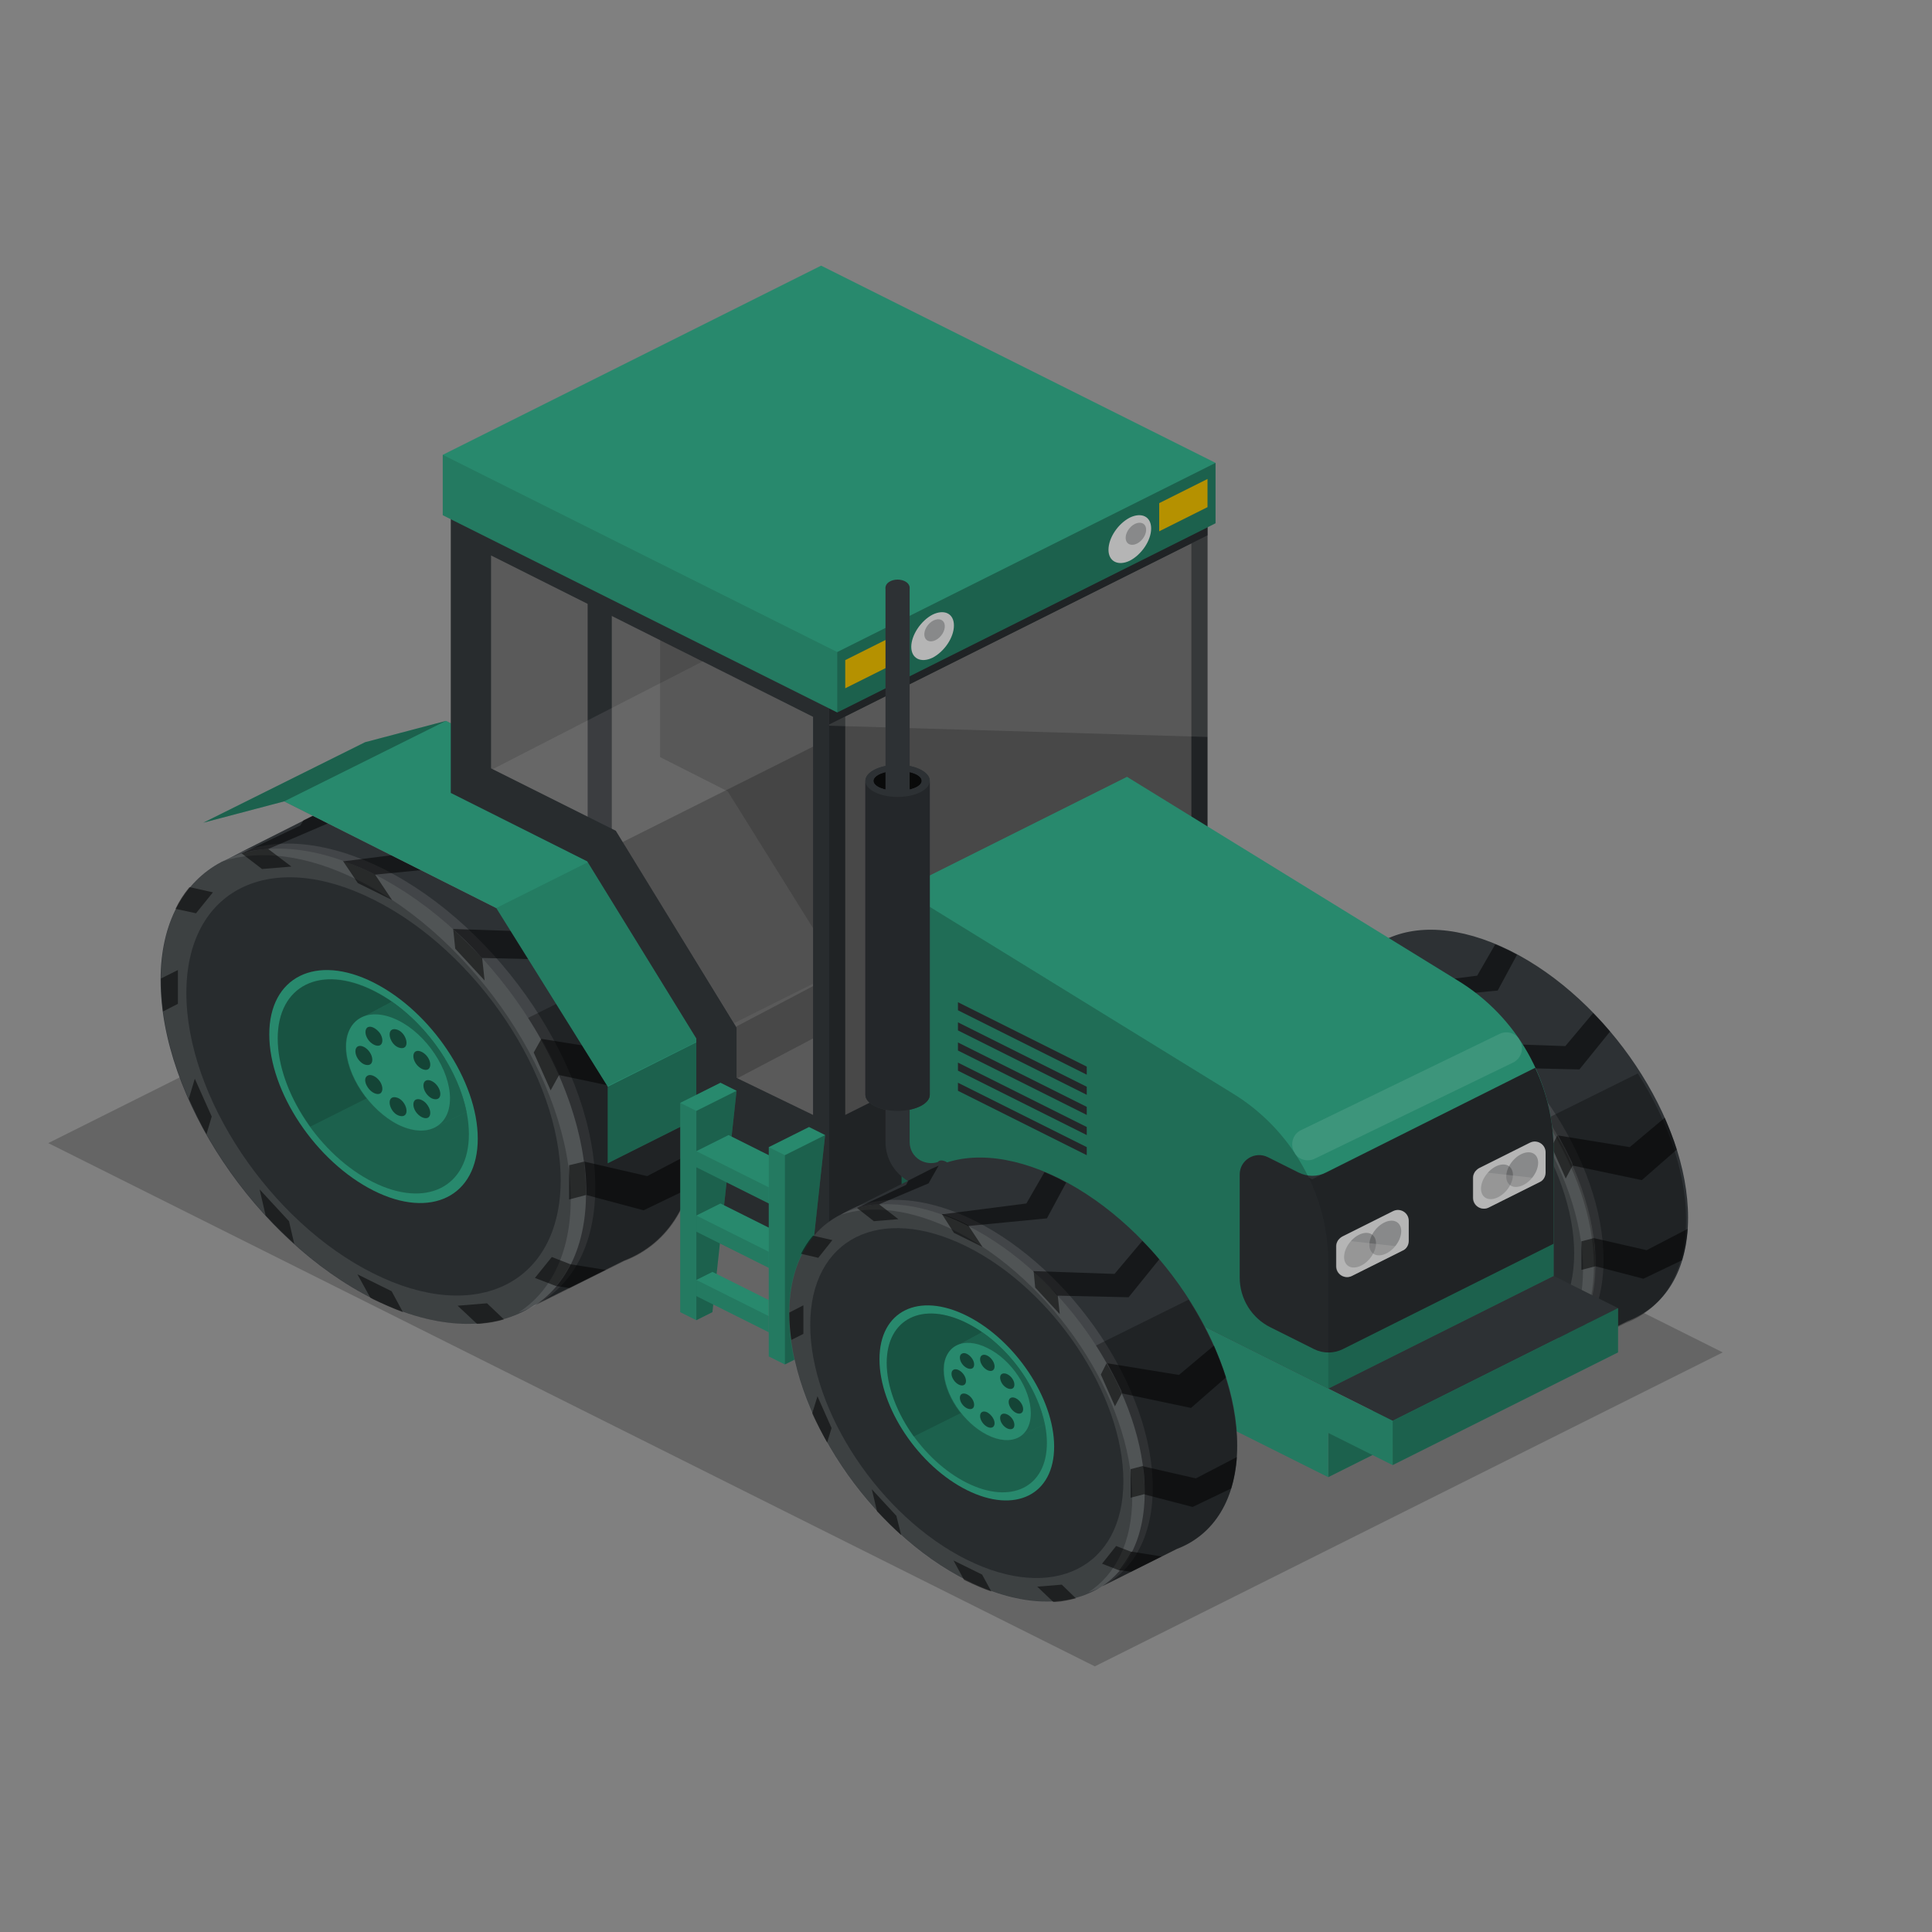 <?xml version="1.0" encoding="UTF-8"?><svg xmlns="http://www.w3.org/2000/svg" xmlns:xlink="http://www.w3.org/1999/xlink" version="1.1" baseProfile="basic" id="Layer_1" x="0px" y="0px" viewBox="0 0 480 480" xml:space="preserve"><rect x="0" y="0" width="480" height="480" fill="#808080" stroke="none"/><path opacity="0.3" fill="#262626" d="M272 414l156-78-260-130-156 78z"/><path fill="#2D3134" d="M120.2 203.3c-14.9-7.4-28.3-8-37.9-2.9l-27.4 13.8c-9.2 4.9-15 15-15 29.3 0 29.2 23.7 64.6 52.8 79.2 16 8 30.4 8 40 1.6l22.3-11.1c11-4.2 18-14.9 18-30.7.1-29.1-23.6-64.6-52.8-79.2z"/><path opacity="0.11" d="M145.6 296.3c0 29.2-23.7 41-52.8 26.4S40 272.6 40 243.5s23.7-41 52.8-26.4c29.1 14.6 52.8 50.1 52.8 79.2z"/><path opacity="0.1" fill="#FFF" d="M95.1 215.8c-15.9-7.9-30.1-8-39.8-1.8 9.1-3 20.9-1.7 33.7 4.7 29.2 14.6 52.8 50.1 52.8 79.2 0 13.3-4.9 23-13 28.2 11.7-3.9 19.1-14.8 19.1-31.1.1-29.2-23.6-64.6-52.8-79.2z"/><path fill="#28896D" d="M118.7 282.9c0 14.3-11.6 20.1-25.9 12.9S66.9 271.3 66.9 257c0-14.3 11.6-20.1 25.9-12.9s25.9 24.5 25.9 38.8z"/><path fill="#28896D" d="M116.5 281.8c0 13.1-10.6 18.5-23.8 11.9S69 271.2 69 258c0-13.1 10.6-18.5 23.8-11.9s23.7 22.6 23.7 35.7z"/><path fill="#28896D" d="M116.5 281.8c0 13.1-10.6 18.5-23.8 11.9S69 271.2 69 258c0-13.1 10.6-18.5 23.8-11.9s23.7 22.6 23.7 35.7z"/><path opacity="0.29" d="M116.5 281.8c0 13.1-10.6 18.5-23.8 11.9S69 271.2 69 258c0-13.1 10.6-18.5 23.8-11.9s23.7 22.6 23.7 35.7z"/><path opacity="0.15" d="M92.8 246.2C79.6 239.6 69 244.9 69 258c0 7.1 3.1 15 8.1 21.9l33.5-16.8c-4.4-7.1-10.7-13.4-17.8-16.9z"/><path fill="#28896D" d="M97.3 248.9l-6.2 3.3c-2.9 1.3-5.2 3.5-5.2 7.8 0 7.1 5.8 15.8 12.9 19.4 3.3 1.7 6.3 1.9 8.6 1l8.5-4.1c-2-10.2-9.3-21-18.6-27.4z"/><path opacity="0.29" d="M97.3 248.9l-6.2 3.3c-2.9 1.3-5.2 3.5-5.2 7.8 0 7.1 5.8 15.8 12.9 19.4 3.3 1.7 6.3 1.9 8.6 1l8.5-4.1c-2-10.2-9.3-21-18.6-27.4z"/><path opacity="0.29" d="M131.2 252.9c8.9 13.9 14.4 29.4 14.4 43.5 0 13.2-4.8 22.8-12.8 28l22.3-11.1c11-4.2 18-14.9 18-30.7 0-14-5.5-29.5-14.4-43.4l-27.5 13.7z"/><path fill="#28896D" d="M111.8 272.9c0 7.1-5.8 10-12.9 6.5C91.8 275.8 86 267.1 86 260s5.8-10 12.9-6.5 12.9 12.3 12.9 19.4z"/><g opacity="0.5"><path d="M101 259.1c0 1.2-.9 1.6-2.1 1.1s-2.1-2-2.1-3.2c0-1.2.9-1.6 2.1-1.1s2.1 2 2.1 3.2z"/><path d="M101 276c0 1.2-.9 1.6-2.1 1.1s-2.1-2-2.1-3.2c0-1.2.9-1.6 2.1-1.1s2.1 2 2.1 3.2z"/><path d="M94.4 256.7c.8 1.2.8 2.6 0 3-.8.4-2.2-.3-3-1.5s-.8-2.6 0-3 2.1.3 3 1.5z"/><path d="M106.3 274.7c.8 1.2.8 2.6 0 3-.8.4-2.2-.3-3-1.5-.8-1.2-.8-2.6 0-3 .8-.4 2.2.2 3 1.5z"/><path d="M90.4 260.1c1.2.6 2.1 2 2.1 3.2s-.9 1.6-2.1 1.1c-1.2-.6-2.1-2-2.1-3.2s.9-1.7 2.1-1.1z"/><path d="M107.3 268.6c1.2.6 2.1 2 2.1 3.2s-.9 1.6-2.1 1.1c-1.2-.6-2.1-2-2.1-3.2s.9-1.7 2.1-1.1z"/><path d="M91.4 267.2c.8-.4 2.2.3 3 1.5.8 1.2.8 2.6 0 3-.8.4-2.2-.3-3-1.5-.9-1.3-.9-2.6 0-3z"/><path d="M103.3 261.2c.8-.4 2.2.3 3 1.5.8 1.2.8 2.6 0 3-.8.4-2.2-.3-3-1.5s-.8-2.6 0-3z"/></g><path opacity="0.1" fill="#FFF" d="M92.8 217.1C63.6 202.5 40 214.3 40 243.5s23.7 64.6 52.8 79.2 52.8 2.8 52.8-26.4-23.7-64.6-52.8-79.2zm0 99.3c-25.7-12.8-46.5-44-46.5-69.7 0-25.7 20.8-36.1 46.5-23.2 25.7 12.8 46.5 44 46.5 69.7 0 25.6-20.9 36-46.5 23.2z"/><g opacity="0.5"><path d="M88.9 219.4l8.5 4.2-4.2-6.3c-.1-.1-.2-.1-.4-.2-2.6-1.3-5.1-2.3-7.6-3.2l3.7 5.5z"/><path d="M97.3 320.8l-8.5-4.2 3.2 5.8c.2.1.5.3.7.4 2.5 1.2 5 2.3 7.4 3.2l-2.8-5.2z"/><path d="M65.1 215.9l7.3-.6-5.8-4.4h-.3c-2.2.2-4.3.6-6.3 1.1l5.1 3.9z"/><path d="M121 323.8l-7.3.6 4.8 4.5h.6c2.2-.2 4.2-.5 6.1-1.1l-4.2-4z"/><path d="M48.7 226.9l4.2-5.2-5.8-1.3-.2.2c-1.3 1.6-2.4 3.3-3.3 5.2l5.1 1.1z"/><path d="M137.1 312.3l-4.2 5.2 5.2 2 .4-.4c1.2-1.5 2.3-3.2 3.2-5l-4.6-1.8z"/><path d="M44.2 249.4V241l-4.2 2.1v.4c0 2.6.2 5.2.5 7.8l3.7-1.9z"/><path d="M141.4 289.5v8.5l4.2-1.1v-.7c0-2.5-.2-5-.5-7.6l-3.7.9z"/><path d="M52.6 277.4l-4.2-9.4-1.5 5c.1.1.1.3.2.4 1.3 2.9 2.7 5.7 4.2 8.4l1.3-4.4z"/><path d="M132.6 261.5l4.2 9.4 2.1-3.8c-.1-.3-.2-.5-.3-.8-1.2-2.8-2.6-5.5-4.1-8.2l-1.9 3.4z"/><path d="M71.8 303.4l-7.3-7.9L66 302l.3.3c2.2 2.4 4.5 4.6 6.8 6.7l-1.3-5.6z"/><path d="M113.1 235.7l7.3 7.9-.6-5.5c-.2-.2-.4-.5-.6-.7-2.2-2.3-4.4-4.5-6.6-6.5l.5 4.8z"/></g><g opacity="0.5"><path d="M84.4 199.4c-.7.3-1.4.6-2.1 1l-6.9 3.4-.8 1.3-14.5 6.9c2-.6 4-.9 6.3-1.1h.3l14.7-6.3 3-5.2z"/><path d="M149.9 227.3c-1.6-1.9-3.3-3.7-5-5.5l-8.3 9.8-24.1-.8c2.3 2 4.5 4.2 6.6 6.5.2.2.4.5.6.7l21.2.5 9-11.2z"/><path d="M92.8 217.1c.1.1.2.1.4.2l23.4-2.3 5.7-10.6c-.7-.4-1.3-.7-2-1-1.5-.7-3-1.4-4.4-2l-5.4 9.4-25.2 3.2c2.4.8 4.9 1.8 7.5 3.1z"/><path d="M159.9 300.7l11.4-5.5c.9-2.8 1.4-6 1.7-9.4l-12.2 6.4-15.6-3.6c.3 2.6.5 5.1.5 7.6v.7l14.2 3.8z"/><path d="M141.7 314.1c-.9 1.8-2 3.5-3.2 5l-.4.4 3.4.5 9-4.5-8.8-1.4z"/><path d="M138.9 267.1l20.4 4.3 10.4-9.1c-1-3.2-2.2-6.3-3.6-9.5l-10.4 8.7-21.2-3.4c1.5 2.7 2.9 5.4 4.1 8.2.1.2.2.5.3.8z"/></g><path fill="#656565" d="M110.8 179.1l52.7 26.4-40.2 20.1-52.7-26.5z"/><path fill="#28896D" d="M191 249.9l-27.5-44.4-52.7-26.4-20.1 5.3-40.2 20 20.1-5.3 52.7 26.5L151 270v19l40.1-20.1v-19z"/><path opacity="0.29" d="M110.8 179.1l-20.1 5.3-40.2 20 20.1-5.3z"/><path fill="#28896D" d="M300 275v-40l-94 47v40z"/><path opacity="0.1" d="M191 249.9l-27.5-44.4-40.2 20.1 27.5 44.3z"/><path opacity="0.29" d="M191.1 249.9v19L151 289v-19z"/><path fill="#2D3134" d="M206 75l-94 47v75l33.9 17 27.1 44v48l33 16 94-43V122z"/><path fill="#656565" d="M183 267.8v-12.5l-30-48.9-31-15.5V138l80 40.1V277z"/><path fill="#2D3134" d="M152 208l-6-3v-57l6 3z"/><path opacity="0.1" d="M202 185.5l-47.3 23.7 27.7 45 19.6-9.8z"/><path opacity="0.1" fill="#FFF" d="M174.6 164.3l-52.2 26.8 30.6 15.3 1.7 2.8 47.3-23.7v-7.4z"/><path opacity="0.11" d="M112 122v75l33.9 17 27.1 44v48l33 16V169z"/><path fill="#656565" d="M296 234v-99l-86 43v99z"/><path opacity="0.15" fill="#FFF" d="M206 180.3l94 2.8V129l-94 47z"/><path fill="#2D3134" d="M300 133v-11l-94 47v11z"/><g><path fill="#28896D" d="M179 269l-10 5v52l4 2 4-2 6-55z"/><path opacity="0.11" d="M169 274l4 2v52l-4-2z"/><path opacity="0.29" d="M183 271l-10 5v52l4-2z"/><path fill="#28896D" d="M181 282l-8 4v4l18 9 4-10z"/><path opacity="0.11" d="M173 286v4l18 9v-4z"/><g><path fill="#28896D" d="M179 299l-6 3v4l18 9 2-9z"/><path opacity="0.11" d="M173 302v4l18 9v-4z"/></g><g><path fill="#28896D" d="M177 316l-4 2v4l18 9v-8z"/><path opacity="0.11" d="M173 318v4l18 9v-4z"/></g><g><path fill="#28896D" d="M201 280l-10 5v52l4 2 4-2 6-55z"/><path opacity="0.11" d="M191 285l4 2v52l-4-2z"/><path opacity="0.29" d="M205 282l-10 5v52l4-2z"/></g></g><g><path fill="#2D3134" d="M375.2 236.2c-12.5-6.2-23.7-6.7-31.7-2.4l-22.9 11.5c-7.7 4.1-12.5 12.6-12.5 24.5 0 24.4 19.8 54.1 44.2 66.3 13.4 6.7 25.4 6.7 33.5 1.4l18.6-9.3c9.2-3.5 15-12.4 15-25.7 0-24.4-19.8-54.1-44.2-66.3z"/><path opacity="0.11" d="M396.4 314.1c0 24.4-19.8 34.3-44.2 22.1S308 294.3 308 269.9s19.8-34.3 44.2-22.1 44.2 41.8 44.2 66.3z"/><path opacity="0.1" fill="#FFF" d="M354.2 246.7c-13.3-6.6-25.2-6.7-33.3-1.5 7.7-2.5 17.5-1.4 28.2 3.9 24.4 12.2 44.2 41.9 44.2 66.3 0 11.1-4.1 19.2-10.9 23.6 9.8-3.2 16-12.3 16-26 0-24.5-19.8-54.1-44.2-66.3z"/><path fill="#28896D" d="M373.9 302.8c0 12-9.7 16.8-21.7 10.8s-21.7-20.5-21.7-32.5 9.7-16.8 21.7-10.8 21.7 20.5 21.7 32.5z"/><path fill="#28896D" d="M372.1 301.9c0 11-8.9 15.4-19.9 9.9-11-5.5-19.9-18.8-19.9-29.8s8.9-15.4 19.9-9.9 19.9 18.8 19.9 29.8z"/><path fill="#28896D" d="M372.1 301.9c0 11-8.9 15.4-19.9 9.9-11-5.5-19.9-18.8-19.9-29.8s8.9-15.4 19.9-9.9 19.9 18.8 19.9 29.8z"/><path opacity="0.29" d="M372.1 301.9c0 11-8.9 15.4-19.9 9.9-11-5.5-19.9-18.8-19.9-29.8s8.9-15.4 19.9-9.9 19.9 18.8 19.9 29.8z"/><path opacity="0.15" d="M352.2 272.1c-11-5.5-19.9-1-19.9 9.9 0 5.9 2.6 12.6 6.7 18.3l28.1-14c-3.6-6-9-11.3-14.9-14.2z"/><path fill="#28896D" d="M356 274.4l-5.2 2.8c-2.4 1.1-4.4 2.9-4.4 6.5 0 6 4.8 13.3 10.8 16.2 2.8 1.4 5.3 1.6 7.2.8l7.1-3.4c-1.6-8.5-7.7-17.6-15.5-22.9z"/><path opacity="0.29" d="M356 274.4l-5.2 2.8c-2.4 1.1-4.4 2.9-4.4 6.5 0 6 4.8 13.3 10.8 16.2 2.8 1.4 5.3 1.6 7.2.8l7.1-3.4c-1.6-8.5-7.7-17.6-15.5-22.9z"/><path opacity="0.29" d="M383.9 278.1c7.5 11.7 12.1 24.6 12.1 36.4 0 11-4 19.1-10.7 23.5l18.6-9.3c9.2-3.5 15-12.4 15-25.7 0-11.7-4.6-24.7-12-36.3l-23 11.4z"/><path fill="#28896D" d="M368.1 294.5c0 6-4.8 8.4-10.8 5.4s-10.8-10.3-10.8-16.2c0-6 4.8-8.4 10.8-5.4s10.8 10.2 10.8 16.2z"/><g opacity="0.5"><path d="M359.1 282.9c0 1-.8 1.4-1.8.9s-1.8-1.7-1.8-2.7c0-1 .8-1.4 1.8-.9s1.8 1.7 1.8 2.7z"/><path d="M359.1 297c0 1-.8 1.4-1.8.9s-1.8-1.7-1.8-2.7.8-1.4 1.8-.9c1 .5 1.8 1.7 1.8 2.7z"/><path d="M353.5 280.9c.7 1 .7 2.2 0 2.5-.7.3-1.8-.2-2.5-1.2s-.7-2.2 0-2.5c.7-.4 1.8.2 2.5 1.2z"/><path d="M363.5 295.9c.7 1 .7 2.2 0 2.5-.7.3-1.8-.2-2.5-1.2s-.7-2.2 0-2.5c.7-.4 1.8.2 2.5 1.2z"/><path d="M350.2 283.7c1 .5 1.8 1.7 1.8 2.7 0 1-.8 1.4-1.8.9s-1.8-1.7-1.8-2.7.8-1.3 1.8-.9z"/><path d="M364.4 290.8c1 .5 1.8 1.7 1.8 2.7 0 1-.8 1.4-1.8.9-1-.5-1.8-1.7-1.8-2.7 0-1 .8-1.4 1.8-.9z"/><path d="M351 289.7c.7-.3 1.8.2 2.5 1.2s.7 2.2 0 2.5c-.7.3-1.8-.2-2.5-1.2-.7-1.1-.7-2.2 0-2.5z"/><path d="M361 284.7c.7-.3 1.8.2 2.5 1.2s.7 2.2 0 2.5c-.7.3-1.8-.2-2.5-1.2-.7-1.1-.7-2.2 0-2.5z"/></g><path opacity="0.1" fill="#FFF" d="M352.2 247.8c-24.4-12.2-44.2-2.3-44.2 22.1 0 24.4 19.8 54.1 44.2 66.3 24.4 12.2 44.2 2.3 44.2-22.1s-19.8-54.1-44.2-66.3zm0 83.1c-21.5-10.7-38.9-36.9-38.9-58.3 0-21.5 17.4-30.2 38.9-19.5s38.9 36.9 38.9 58.3-17.4 30.2-38.9 19.5z"/><g opacity="0.5"><path d="M349 249.7l7.1 3.5-3.5-5.3c-.1-.1-.2-.1-.3-.2-2.1-1.1-4.3-2-6.3-2.7l3 4.7z"/><path d="M356 334.5l-7-3.5 2.6 4.8.6.3c2.1 1 4.1 1.9 6.2 2.6l-2.4-4.2z"/><path d="M329.1 246.7l6.1-.5-4.8-3.7h-.3c-1.9.1-3.6.5-5.2.9l4.2 3.3z"/><path d="M375.8 337l-6.1.5 4 3.8h.5c1.8-.1 3.5-.5 5.1-.9l-3.5-3.4z"/><path d="M315.3 255.9l3.5-4.4-4.8-1.1-.2.2c-1.1 1.3-2 2.8-2.8 4.3l4.3 1z"/><path d="M389.3 327.4l-3.5 4.4 4.4 1.7c.1-.1.2-.2.3-.4 1-1.3 1.9-2.7 2.7-4.2l-3.9-1.5z"/><path d="M311.6 274.8v-7.1l-3.5 1.8v.3c0 2.1.2 4.3.5 6.5l3-1.5z"/><path d="M392.9 308.4v7.1l3.5-.9v-.6c0-2.1-.2-4.2-.4-6.4l-3.1.8z"/><path d="M318.6 298.2l-3.5-7.9-1.3 4.2c0 .1.1.2.1.3 1.1 2.4 2.3 4.7 3.6 7l1.1-3.6z"/><path d="M385.5 284.9l3.5 7.9 1.7-3.2c-.1-.2-.2-.4-.3-.7-1-2.3-2.2-4.6-3.5-6.8l-1.4 2.8z"/><path d="M334.7 320l-6.1-6.6 1.3 5.5.3.3c1.9 2 3.8 3.9 5.7 5.6l-1.2-4.8z"/><path d="M369.2 263.3l6.1 6.6-.5-4.6c-.2-.2-.3-.4-.5-.6-1.8-1.9-3.7-3.8-5.5-5.5l.4 4.1z"/></g><g opacity="0.5"><path d="M345.2 233c-.6.3-1.2.5-1.8.8l-5.7 2.9-.6 1.1-12.2 5.7c1.6-.5 3.4-.8 5.2-.9h.3l12.3-5.2 2.5-4.4z"/><path d="M400 256.3c-1.3-1.6-2.7-3.1-4.2-4.6l-6.9 8.2-20.2-.7c1.9 1.7 3.7 3.5 5.5 5.5.2.2.3.4.5.6l17.7.4 7.6-9.4z"/><path d="M352.2 247.8c.1.1.2.1.3.2l19.6-1.9 4.8-8.9c-.6-.3-1.1-.6-1.7-.9-1.3-.6-2.5-1.2-3.7-1.7l-4.5 7.8-21 2.7c1.9.7 4.1 1.6 6.2 2.7z"/><path d="M408.3 317.7l9.6-4.6c.7-2.4 1.2-5 1.4-7.8l-10.2 5.3-13.1-3c.3 2.2.4 4.3.4 6.4v.6l11.9 3.1z"/><path d="M393.1 328.9c-.8 1.5-1.7 2.9-2.7 4.2-.1.1-.2.2-.3.4l2.9.4 7.6-3.8-7.5-1.2z"/><path d="M390.8 289.6l17.1 3.6 8.7-7.6c-.8-2.6-1.9-5.3-3-7.9l-8.7 7.3-17.8-2.9c1.2 2.2 2.4 4.5 3.5 6.8 0 .2.1.5.2.7z"/></g></g><g><path fill="#28896D" d="M386 339v-11l-56 28v11z"/><path opacity="0.29" d="M386 339v-11l-56 28v11z"/><path fill="#2D3134" d="M280 264l122 61-56 28-122-61z"/><path fill="#28896D" d="M402 336v-11l-56 28v11z"/><path opacity="0.29" d="M402 336v-11l-56 28v11z"/><path fill="#28896D" d="M224 314v-22l122 61v11l-16-8v11z"/><path opacity="0.11" d="M224 314v-22l122 61v11l-16-8v11z"/></g><path opacity="0.29" d="M300 257V122l-94 47v135z"/><g><path fill="#28896D" d="M224 221l56-28 82 50.5c14.9 9 24 25.1 24 42.5v31l-56 28-106-53v-71z"/><path fill="#2D3134" d="M322.6 291.3l-7.6-3.8c-3.2-1.6-7 .7-7 4.3v25.6c0 5.3 3 10.1 7.7 12.4l10.8 5.4c2.2 1.1 4.9 1.1 7.1 0L386 309v-22.9c0-7.3-1.6-14.4-4.6-20.8l-51.9 26c-2.2 1.1-4.7 1.1-6.9 0z"/><path fill="#2D3134" d="M238 249v2l32 16v-2z"/><path fill="#2D3134" d="M238 254v2l32 16v-2z"/><path fill="#2D3134" d="M238 259v2l32 16v-2z"/><path fill="#2D3134" d="M238 264v2l32 16v-2z"/><path fill="#2D3134" d="M238 269v2l32 16v-2z"/><path opacity="0.11" d="M224 292v-71l82 50.5c14.9 9 24 25.1 24 42.5v31l-106-53z"/><path opacity="0.11" d="M224 292v-71l82 50.5c14.9 9 24 25.1 24 42.5v31l-106-53z"/></g><g><path fill="#FFF" d="M350 308.3v-5c0-2-2.1-3.3-3.9-2.4l-12.6 6.3c-.9.5-1.5 1.4-1.5 2.4v5c0 2 2.1 3.3 3.9 2.4l12.6-6.3c.9-.4 1.5-1.3 1.5-2.4z"/><ellipse transform="matrix(-0.631 0.776 -0.776 -0.631 799.901 234.449)" opacity="0.3" fill="#2D3134" cx="344.2" cy="307.4" rx="4.9" ry="3.2"/><ellipse transform="matrix(-0.631 0.776 -0.776 -0.631 792.052 244.18)" opacity="0.3" fill="#2D3134" cx="338" cy="310.4" rx="4.9" ry="3.2"/><path opacity="0.3" fill="#FFF" d="M349.4 309.9l-16.9-1.9c-.3.5-.6 1-.6 1.6v5c0 2 2.1 3.3 3.9 2.4l12.6-6.3c.5-.1.8-.4 1-.8z"/></g><g><path fill="#FFF" d="M384 291.3v-5c0-2-2.1-3.3-3.9-2.4l-12.6 6.3c-.9.5-1.5 1.4-1.5 2.4v5c0 2 2.1 3.3 3.9 2.4l12.6-6.3c.9-.4 1.5-1.3 1.5-2.4z"/><ellipse transform="matrix(-0.631 0.776 -0.776 -0.631 842.18 180.348)" opacity="0.3" fill="#2D3134" cx="378.2" cy="290.4" rx="4.9" ry="3.2"/><ellipse transform="matrix(-0.631 0.776 -0.776 -0.631 834.331 190.08)" opacity="0.3" fill="#2D3134" cx="372" cy="293.4" rx="4.9" ry="3.2"/><path opacity="0.3" fill="#FFF" d="M383.4 292.9l-16.9-1.9c-.3.5-.6 1-.6 1.6v5c0 2 2.1 3.3 3.9 2.4l12.6-6.3c.5-.1.8-.4 1-.8z"/></g><path opacity="0.29" d="M381.4 265.3L326 293l-.9-.5c3.2 6.6 4.9 13.9 4.9 21.5v31l56-28v-30.9c0-7.3-1.6-14.4-4.6-20.8z"/><path opacity="0.1" fill="#FFF" d="M372.5 256.9l-49.3 23.9c-2.1 1-2.8 3.7-1.5 5.7v.1c1.1 1.6 3.2 2.1 4.9 1.3l49.3-23.9c2.1-1 2.9-3.7 1.6-5.7v-.1c-1.1-1.6-3.2-2.2-5-1.3z"/><g><path fill="#28896D" d="M204 66l-94 47v15l98 49 94-47v-15z"/><path opacity="0.11" d="M110 128v-15l98 49v15z"/><path fill="#FFF" d="M226.4 160.7c0 2.9 2.4 4.1 5.3 2.7 2.9-1.5 5.3-5 5.3-8s-2.4-4.1-5.3-2.7c-2.9 1.5-5.3 5.1-5.3 8z"/><path fill="#FFF" d="M275.4 136.6c0 2.9 2.4 4.1 5.3 2.7 2.9-1.5 5.3-5 5.3-8s-2.4-4.1-5.3-2.7c-2.9 1.5-5.3 5-5.3 8z"/><path fill="#FC0" d="M300 126v-7l-12 6v7z"/><path fill="#FC0" d="M222 165v-7l-12 6v7z"/><ellipse transform="matrix(-0.631 0.776 -0.776 -0.631 563.101 -2.766)" opacity="0.3" fill="#2D3134" cx="282.2" cy="132.5" rx="3.1" ry="2.1"/><ellipse transform="matrix(-0.631 0.776 -0.776 -0.631 500.151 75.162)" opacity="0.3" fill="#2D3134" cx="232.2" cy="156.5" rx="3.1" ry="2.1"/><path opacity="0.29" d="M302 130v-15l-94 47v15z"/></g><g><path fill="#2D3134" d="M223 190c-4.4 0-8 1.8-8 4v78c0 2.2 3.6 4 8 4s8-1.8 8-4v-78c0-2.2-3.6-4-8-4z"/><ellipse opacity="0.8" cx="223" cy="194" rx="6" ry="2.5"/><path fill="#2D3134" d="M237.4 292.3c0-1.3-1.1-3-2.4-3.7-.9-.4-1.6-.4-2 .1-1.5.5-3.1.3-4.5-.5-1.6-1-2.5-2.6-2.5-4.5V146h-6v137.7c0 3.9 2 7.5 5.4 9.6 1.8 1.1 3.9 1.7 5.9 1.7 1.7 0 3.5-.4 5.1-1.2-.1 0 1-.7 1-1.5z"/><path fill="#2D3134" d="M226 190.3v1.5c1.8.4 3 1.2 3 2.2 0 1.4-2.7 2.5-6 2.5s-6-1.1-6-2.5c0-.9 1.2-1.7 3-2.2v-1.5c-2.9.6-5 2-5 3.7v78c0 2.2 3.6 4 8 4s8-1.8 8-4v-78c0-1.7-2.1-3.1-5-3.7z"/><path opacity="0.2" d="M223 198c-4.4 0-8-1.8-8-4v78c0 2.2 3.6 4 8 4s8-1.8 8-4v-78c0 2.2-3.6 4-8 4z"/><ellipse fill="#2D3134" cx="223" cy="146" rx="3" ry="2"/></g><g><path fill="#2D3134" d="M263.2 292.8c-12.5-6.2-23.7-6.7-31.7-2.4l-22.9 11.5c-7.7 4.1-12.5 12.6-12.5 24.5 0 24.4 19.8 54.1 44.2 66.3 13.4 6.7 25.4 6.7 33.5 1.4l18.6-9.3c9.2-3.5 15-12.4 15-25.7 0-24.4-19.8-54.1-44.2-66.3z"/><path opacity="0.11" d="M284.4 370.7c0 24.4-19.8 34.3-44.2 22.1S196 350.9 196 326.5s19.8-34.3 44.2-22.1 44.2 41.9 44.2 66.3z"/><path opacity="0.1" fill="#FFF" d="M242.2 303.3c-13.3-6.6-25.2-6.7-33.3-1.5 7.7-2.5 17.5-1.4 28.2 3.9 24.4 12.2 44.2 41.9 44.2 66.3 0 11.1-4.1 19.2-10.9 23.6 9.8-3.2 16-12.3 16-26 0-24.4-19.8-54.1-44.2-66.3z"/><path fill="#28896D" d="M261.9 359.4c0 12-9.7 16.8-21.7 10.8s-21.7-20.5-21.7-32.5 9.7-16.8 21.7-10.8 21.7 20.5 21.7 32.5z"/><path fill="#28896D" d="M260.1 358.5c0 11-8.9 15.4-19.9 9.9-11-5.5-19.9-18.8-19.9-29.8s8.9-15.4 19.9-9.9c11 5.5 19.9 18.8 19.9 29.8z"/><path fill="#28896D" d="M260.1 358.5c0 11-8.9 15.4-19.9 9.9-11-5.5-19.9-18.8-19.9-29.8s8.9-15.4 19.9-9.9c11 5.5 19.9 18.8 19.9 29.8z"/><path opacity="0.29" d="M260.1 358.5c0 11-8.9 15.4-19.9 9.9-11-5.5-19.9-18.8-19.9-29.8s8.9-15.4 19.9-9.9c11 5.5 19.9 18.8 19.9 29.8z"/><path opacity="0.15" d="M240.2 328.7c-11-5.5-19.9-1-19.9 9.9 0 5.9 2.6 12.6 6.7 18.3l28.1-14c-3.6-6-9-11.2-14.9-14.2z"/><path fill="#28896D" d="M244 331l-5.2 2.8c-2.4 1.1-4.4 2.9-4.4 6.5 0 6 4.8 13.3 10.8 16.2 2.8 1.4 5.3 1.6 7.2.8l7.1-3.4c-1.6-8.5-7.7-17.6-15.5-22.9z"/><path opacity="0.29" d="M244 331l-5.2 2.8c-2.4 1.1-4.4 2.9-4.4 6.5 0 6 4.8 13.3 10.8 16.2 2.8 1.4 5.3 1.6 7.2.8l7.1-3.4c-1.6-8.5-7.7-17.6-15.5-22.9z"/><path opacity="0.29" d="M272.3 334.3c7.5 11.7 12.1 24.6 12.1 36.4 0 11-4 19.1-10.7 23.5l18.6-9.3c9.2-3.5 15-12.4 15-25.7 0-11.7-4.6-24.7-12-36.3l-23 11.4z"/><path fill="#28896D" d="M256.1 351.1c0 6-4.8 8.4-10.8 5.4-6-3-10.8-10.3-10.8-16.2s4.8-8.4 10.8-5.4c6 2.9 10.8 10.2 10.8 16.2z"/><g opacity="0.5"><path d="M247.1 339.5c0 1-.8 1.4-1.8.9-1-.5-1.8-1.7-1.8-2.7s.8-1.4 1.8-.9c1 .5 1.8 1.7 1.8 2.7z"/><path d="M247.1 353.6c0 1-.8 1.4-1.8.9-1-.5-1.8-1.7-1.8-2.7 0-1 .8-1.4 1.8-.9 1 .6 1.8 1.7 1.8 2.7z"/><path d="M241.5 337.5c.7 1 .7 2.2 0 2.5s-1.8-.2-2.5-1.2-.7-2.2 0-2.5c.7-.4 1.8.2 2.5 1.2z"/><path d="M251.5 352.5c.7 1 .7 2.2 0 2.5s-1.8-.2-2.5-1.2-.7-2.2 0-2.5 1.8.2 2.5 1.2z"/><path d="M238.2 340.4c1 .5 1.8 1.7 1.8 2.7s-.8 1.4-1.8.9c-1-.5-1.8-1.7-1.8-2.7 0-1 .8-1.4 1.8-.9z"/><path d="M252.4 347.4c1 .5 1.8 1.7 1.8 2.7s-.8 1.4-1.8.9c-1-.5-1.8-1.7-1.8-2.7s.8-1.4 1.8-.9z"/><path d="M239 346.3c.7-.3 1.8.2 2.5 1.2s.7 2.2 0 2.5-1.8-.2-2.5-1.2-.7-2.2 0-2.5z"/><path d="M249 341.3c.7-.3 1.8.2 2.5 1.2s.7 2.2 0 2.5-1.8-.2-2.5-1.2c-.7-1.1-.7-2.2 0-2.5z"/></g><path opacity="0.1" fill="#FFF" d="M240.2 304.4c-24.4-12.2-44.2-2.3-44.2 22.1s19.8 54.1 44.2 66.3c24.4 12.2 44.2 2.3 44.2-22.1s-19.8-54.1-44.2-66.3zm0 83.1c-21.5-10.7-38.9-36.9-38.9-58.3 0-21.5 17.4-30.2 38.9-19.5s38.9 36.9 38.9 58.3-17.4 30.2-38.9 19.5z"/><g opacity="0.5"><path d="M237 306.3l7.1 3.5-3.5-5.3c-.1-.1-.2-.1-.3-.2-2.1-1.1-4.3-2-6.3-2.7l3 4.7z"/><path d="M244 391.2l-7.1-3.5 2.6 4.8.6.3c2.1 1 4.1 1.9 6.2 2.6l-2.3-4.2z"/><path d="M217.1 303.4l6.1-.5-4.8-3.7h-.3c-1.9.1-3.6.5-5.2.9l4.2 3.3z"/><path d="M263.8 393.7l-6.1.5 4 3.8h.5c1.8-.1 3.5-.5 5.1-.9l-3.5-3.4z"/><path d="M203.3 312.5l3.5-4.4-4.8-1.1-.2.2c-1.1 1.3-2 2.8-2.8 4.3l4.3 1z"/><path d="M277.3 384.1l-3.5 4.4 4.4 1.7c.1-.1.2-.2.3-.4 1-1.3 1.9-2.7 2.7-4.2l-3.9-1.5z"/><path d="M199.6 331.4v-7.1l-3.5 1.8v.3c0 2.1.2 4.3.5 6.5l3-1.5z"/><path d="M280.9 365v7.1l3.5-.9v-.6c0-2.1-.2-4.2-.4-6.4l-3.1.8z"/><path d="M206.6 354.8l-3.5-7.9-1.3 4.2c0 .1.1.2.1.3 1.1 2.4 2.3 4.7 3.6 7l1.1-3.6z"/><path d="M273.5 341.5l3.5 7.9 1.7-3.2c-.1-.2-.2-.4-.3-.7-1-2.3-2.2-4.6-3.5-6.8l-1.4 2.8z"/><path d="M222.7 376.6l-6.1-6.6 1.3 5.5.3.3c1.9 2 3.8 3.9 5.7 5.6l-1.2-4.8z"/><path d="M257.2 319.9l6.1 6.6-.5-4.6c-.2-.2-.3-.4-.5-.6-1.8-1.9-3.7-3.8-5.5-5.5l.4 4.1z"/></g><g opacity="0.5"><path d="M233.2 289.6c-.6.3-1.2.5-1.8.8l-5.7 2.9-.6 1.1-12.2 5.7c1.6-.5 3.4-.8 5.2-.9h.3l12.3-5.2 2.5-4.4z"/><path d="M288 312.9c-1.3-1.6-2.7-3.1-4.2-4.6l-6.9 8.2-20.2-.7c1.9 1.7 3.7 3.5 5.5 5.5.2.2.3.4.5.6l17.7.4 7.6-9.4z"/><path d="M240.2 304.4c.1.1.2.1.3.2l19.6-1.9 4.8-8.9c-.6-.3-1.1-.6-1.7-.9-1.3-.6-2.5-1.2-3.7-1.7L255 299l-21 2.7c1.9.7 4.1 1.6 6.2 2.7z"/><path d="M296.3 374.4l9.6-4.6c.7-2.4 1.2-5 1.4-7.8l-10.2 5.3-13.1-3c.3 2.2.4 4.3.4 6.4v.6l11.9 3.1z"/><path d="M281.1 385.5c-.8 1.5-1.7 2.9-2.7 4.2-.1.1-.2.2-.3.4l2.9.4 7.6-3.8-7.5-1.2z"/><path d="M278.8 346.2l17.1 3.6 8.7-7.6c-.8-2.6-1.9-5.3-3-7.9l-8.7 7.3-17.8-2.9c1.2 2.2 2.4 4.5 3.5 6.8 0 .2.1.5.2.7z"/></g></g><path opacity="0.2" d="M202 258l-19 10v-13l19-10z"/><path opacity="0.15" d="M164 159v29.1l16.8 8.5 21.2 34v-52.5z"/></svg>